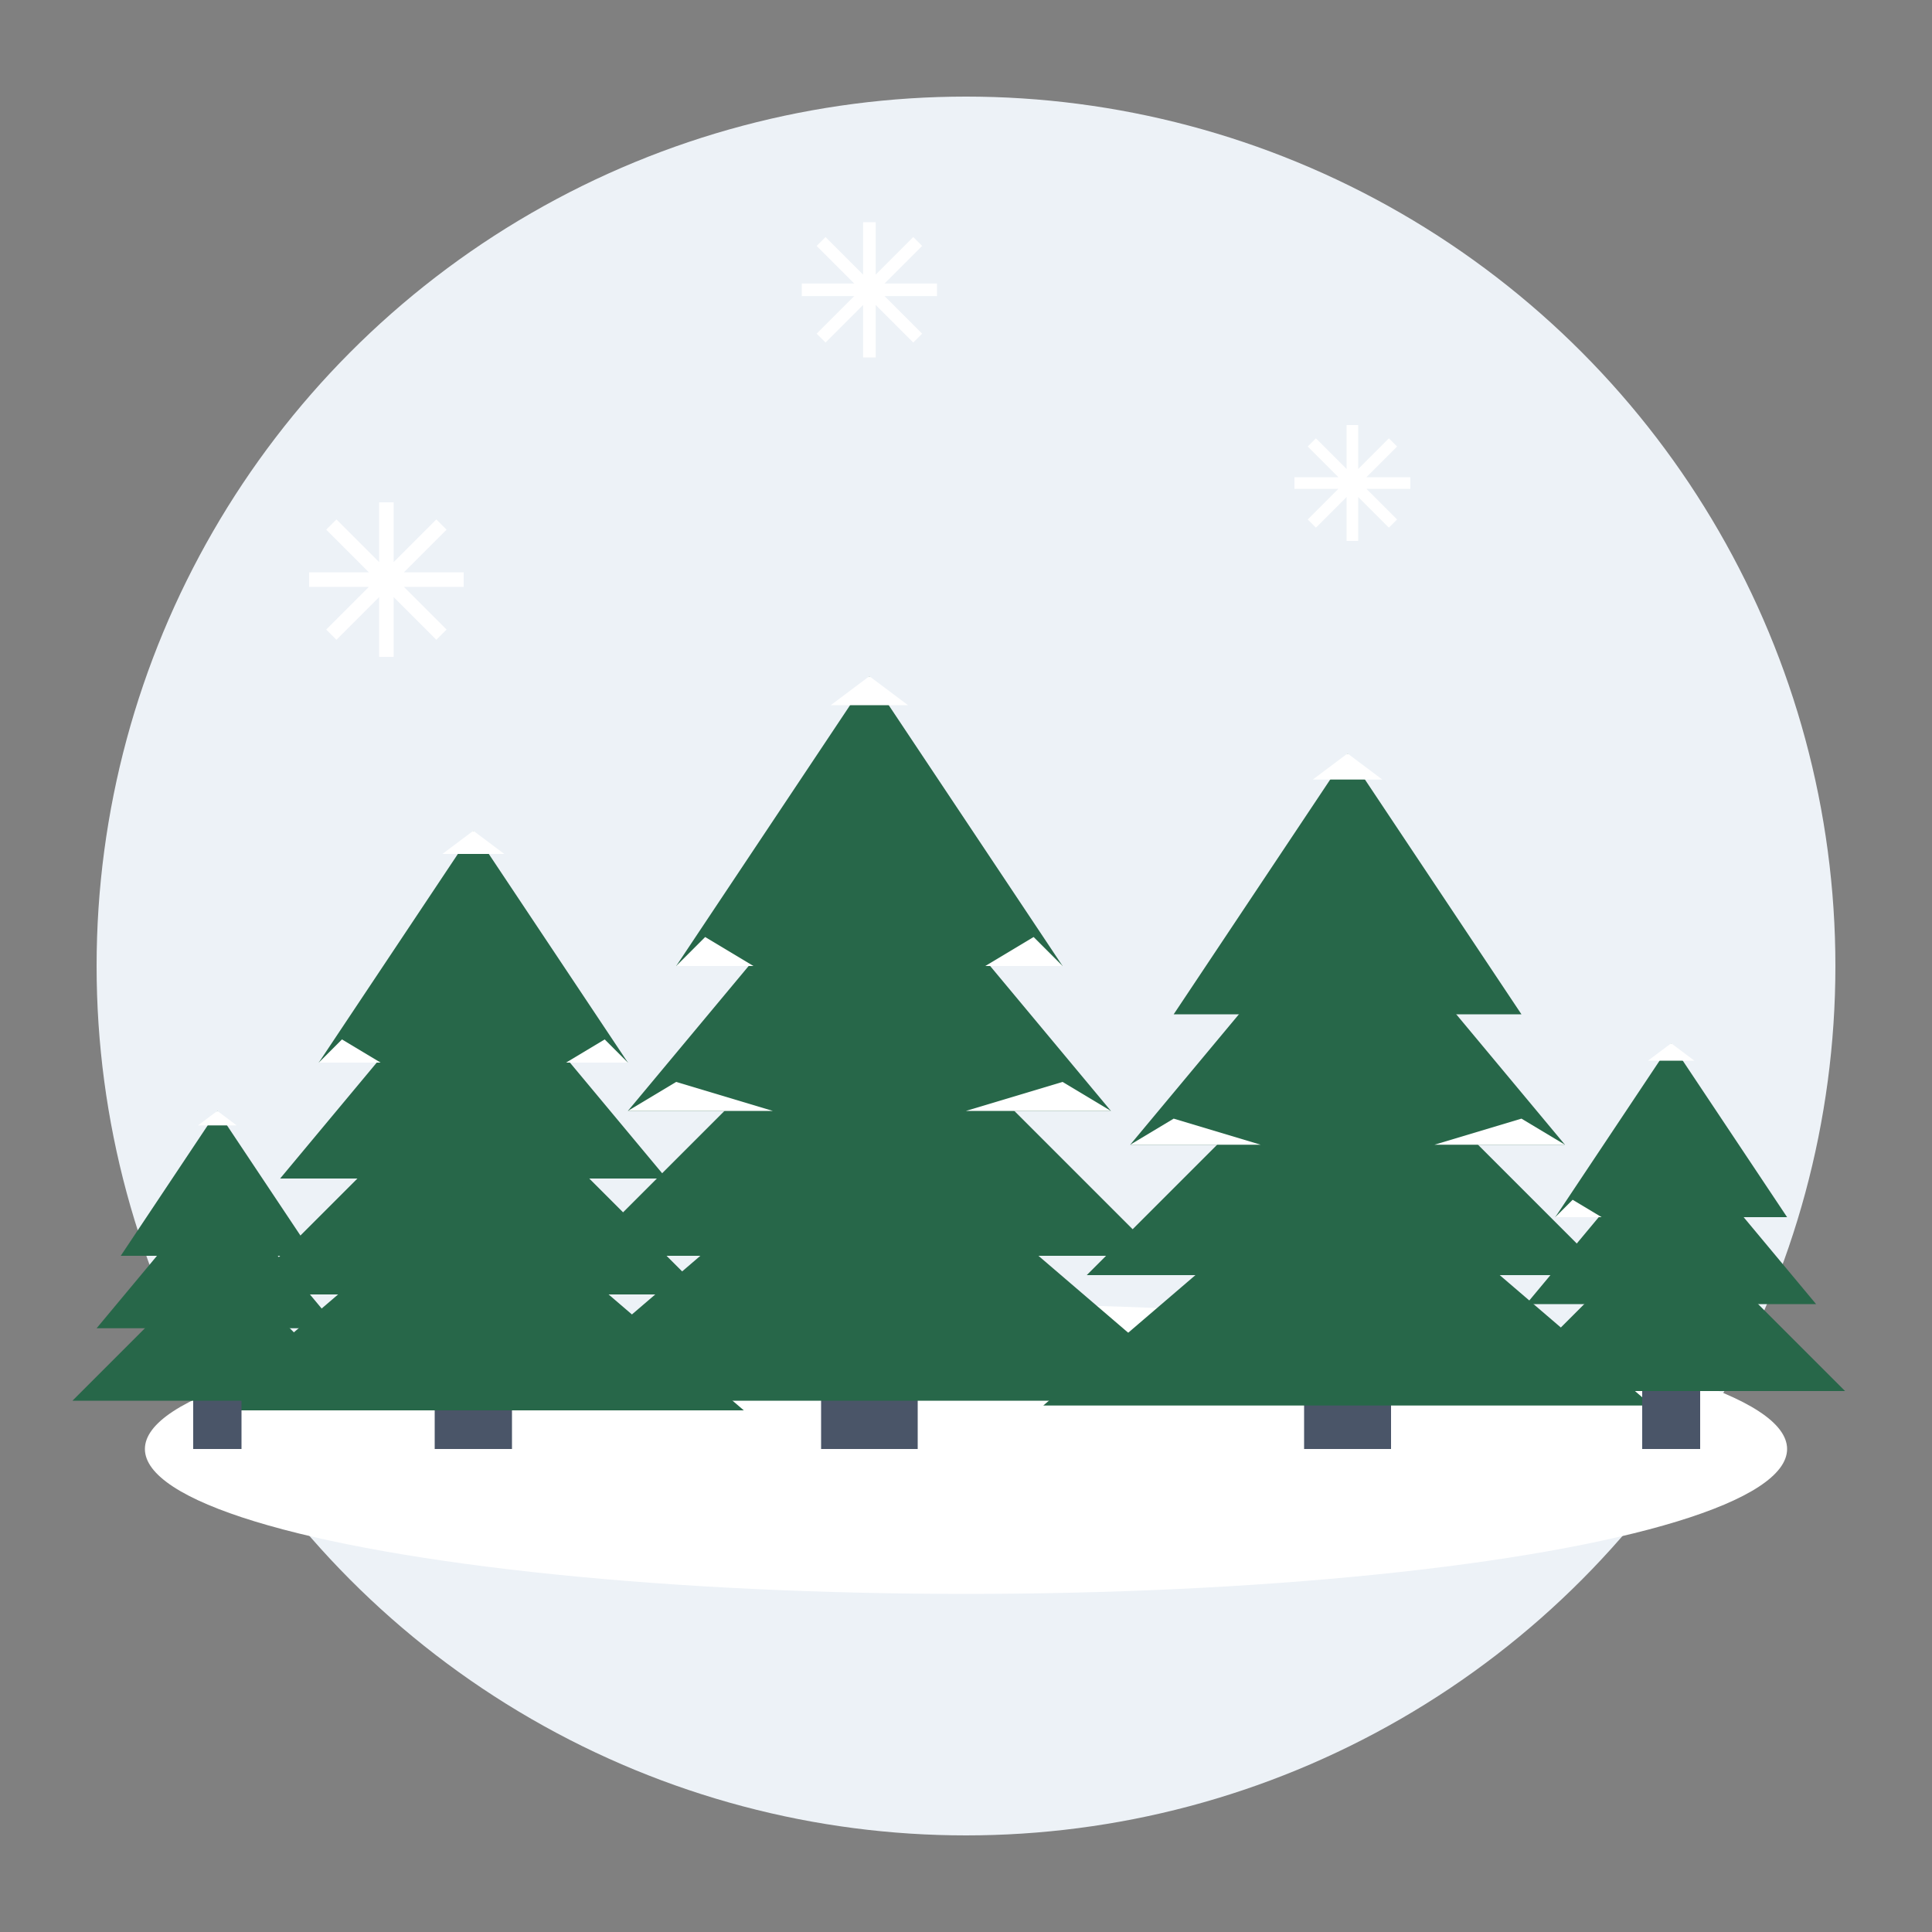 <?xml version="1.0" encoding="UTF-8"?>
<svg width="200" height="200" viewBox="0 0 200 200" xmlns="http://www.w3.org/2000/svg">
  <rect x="0" y="0" width="200" height="200" fill="#808080" stroke="none"/>
  <!-- Forest Icon -->
  <circle cx="100" cy="100" r="90" fill="#edf2f7" />
  
  <!-- Snow Ground -->
  <ellipse cx="100" cy="150" rx="85" ry="15" fill="#ffffff" />
  
  <!-- Evergreen Trees -->
  <!-- Large Center Tree -->
  <g transform="translate(85, 150) scale(1, -1)">
    <rect x="0" y="0" width="10" height="30" fill="#4a5568" />
    <polygon points="5,80 -15,50 25,50" fill="#276749" />
    <polygon points="5,65 -20,35 30,35" fill="#276749" />
    <polygon points="5,50 -25,20 35,20" fill="#276749" />
    <polygon points="5,35 -30,5 40,5" fill="#276749" />
    
    <!-- Snow on Tree -->
    <path d="M5,80 L1,77 L9,77" fill="#ffffff" />
    <path d="M-15,50 L-12,53 L-7,50" fill="#ffffff" />
    <path d="M25,50 L22,53 L17,50" fill="#ffffff" />
    <path d="M-20,35 L-15,38 L-5,35" fill="#ffffff" />
    <path d="M30,35 L25,38 L15,35" fill="#ffffff" />
  </g>
  
  <!-- Left Tree -->
  <g transform="translate(45, 150) scale(0.8, -0.8)">
    <rect x="0" y="0" width="10" height="30" fill="#4a5568" />
    <polygon points="5,80 -15,50 25,50" fill="#276749" />
    <polygon points="5,65 -20,35 30,35" fill="#276749" />
    <polygon points="5,50 -25,20 35,20" fill="#276749" />
    <polygon points="5,35 -30,5 40,5" fill="#276749" />
    
    <!-- Snow on Tree -->
    <path d="M5,80 L1,77 L9,77" fill="#ffffff" />
    <path d="M-15,50 L-12,53 L-7,50" fill="#ffffff" />
    <path d="M25,50 L22,53 L17,50" fill="#ffffff" />
  </g>
  
  <!-- Right Tree -->
  <g transform="translate(135, 150) scale(0.9, -0.9)">
    <rect x="0" y="0" width="10" height="30" fill="#4a5568" />
    <polygon points="5,80 -15,50 25,50" fill="#276749" />
    <polygon points="5,65 -20,35 30,35" fill="#276749" />
    <polygon points="5,50 -25,20 35,20" fill="#276749" />
    <polygon points="5,35 -30,5 40,5" fill="#276749" />
    
    <!-- Snow on Tree -->
    <path d="M5,80 L1,77 L9,77" fill="#ffffff" />
    <path d="M-20,35 L-15,38 L-5,35" fill="#ffffff" />
    <path d="M30,35 L25,38 L15,35" fill="#ffffff" />
  </g>
  
  <!-- Small Trees -->
  <g transform="translate(20, 150) scale(0.5, -0.5)">
    <rect x="0" y="0" width="10" height="20" fill="#4a5568" />
    <polygon points="5,70 -15,40 25,40" fill="#276749" />
    <polygon points="5,55 -20,25 30,25" fill="#276749" />
    <polygon points="5,40 -25,10 35,10" fill="#276749" />
    
    <!-- Snow on Tree -->
    <path d="M5,70 L1,67 L9,67" fill="#ffffff" />
  </g>
  
  <g transform="translate(170, 150) scale(0.6, -0.6)">
    <rect x="0" y="0" width="10" height="20" fill="#4a5568" />
    <polygon points="5,70 -15,40 25,40" fill="#276749" />
    <polygon points="5,55 -20,25 30,25" fill="#276749" />
    <polygon points="5,40 -25,10 35,10" fill="#276749" />
    
    <!-- Snow on Tree -->
    <path d="M5,70 L1,67 L9,67" fill="#ffffff" />
    <path d="M-15,40 L-12,43 L-7,40" fill="#ffffff" />
  </g>
  
  <!-- Snowflakes -->
  <g fill="#ffffff">
    <!-- Snowflake 1 -->
    <g transform="translate(40, 60)">
      <path d="M0,0 L0,8 M0,0 L0,-8 M0,0 L8,0 M0,0 L-8,0 M0,0 L5.7,5.7 M0,0 L-5.7,-5.7 M0,0 L5.7,-5.7 M0,0 L-5.7,5.7" 
            stroke="#ffffff" 
            stroke-width="1.5" />
    </g>
    
    <!-- Snowflake 2 -->
    <g transform="translate(140, 50)">
      <path d="M0,0 L0,6 M0,0 L0,-6 M0,0 L6,0 M0,0 L-6,0 M0,0 L4.2,4.2 M0,0 L-4.2,-4.2 M0,0 L4.2,-4.2 M0,0 L-4.2,4.2" 
            stroke="#ffffff" 
            stroke-width="1.2" />
    </g>
    
    <!-- Snowflake 3 -->
    <g transform="translate(90, 30)">
      <path d="M0,0 L0,7 M0,0 L0,-7 M0,0 L7,0 M0,0 L-7,0 M0,0 L5,5 M0,0 L-5,-5 M0,0 L5,-5 M0,0 L-5,5" 
            stroke="#ffffff" 
            stroke-width="1.3" />
    </g>
  </g>
</svg>